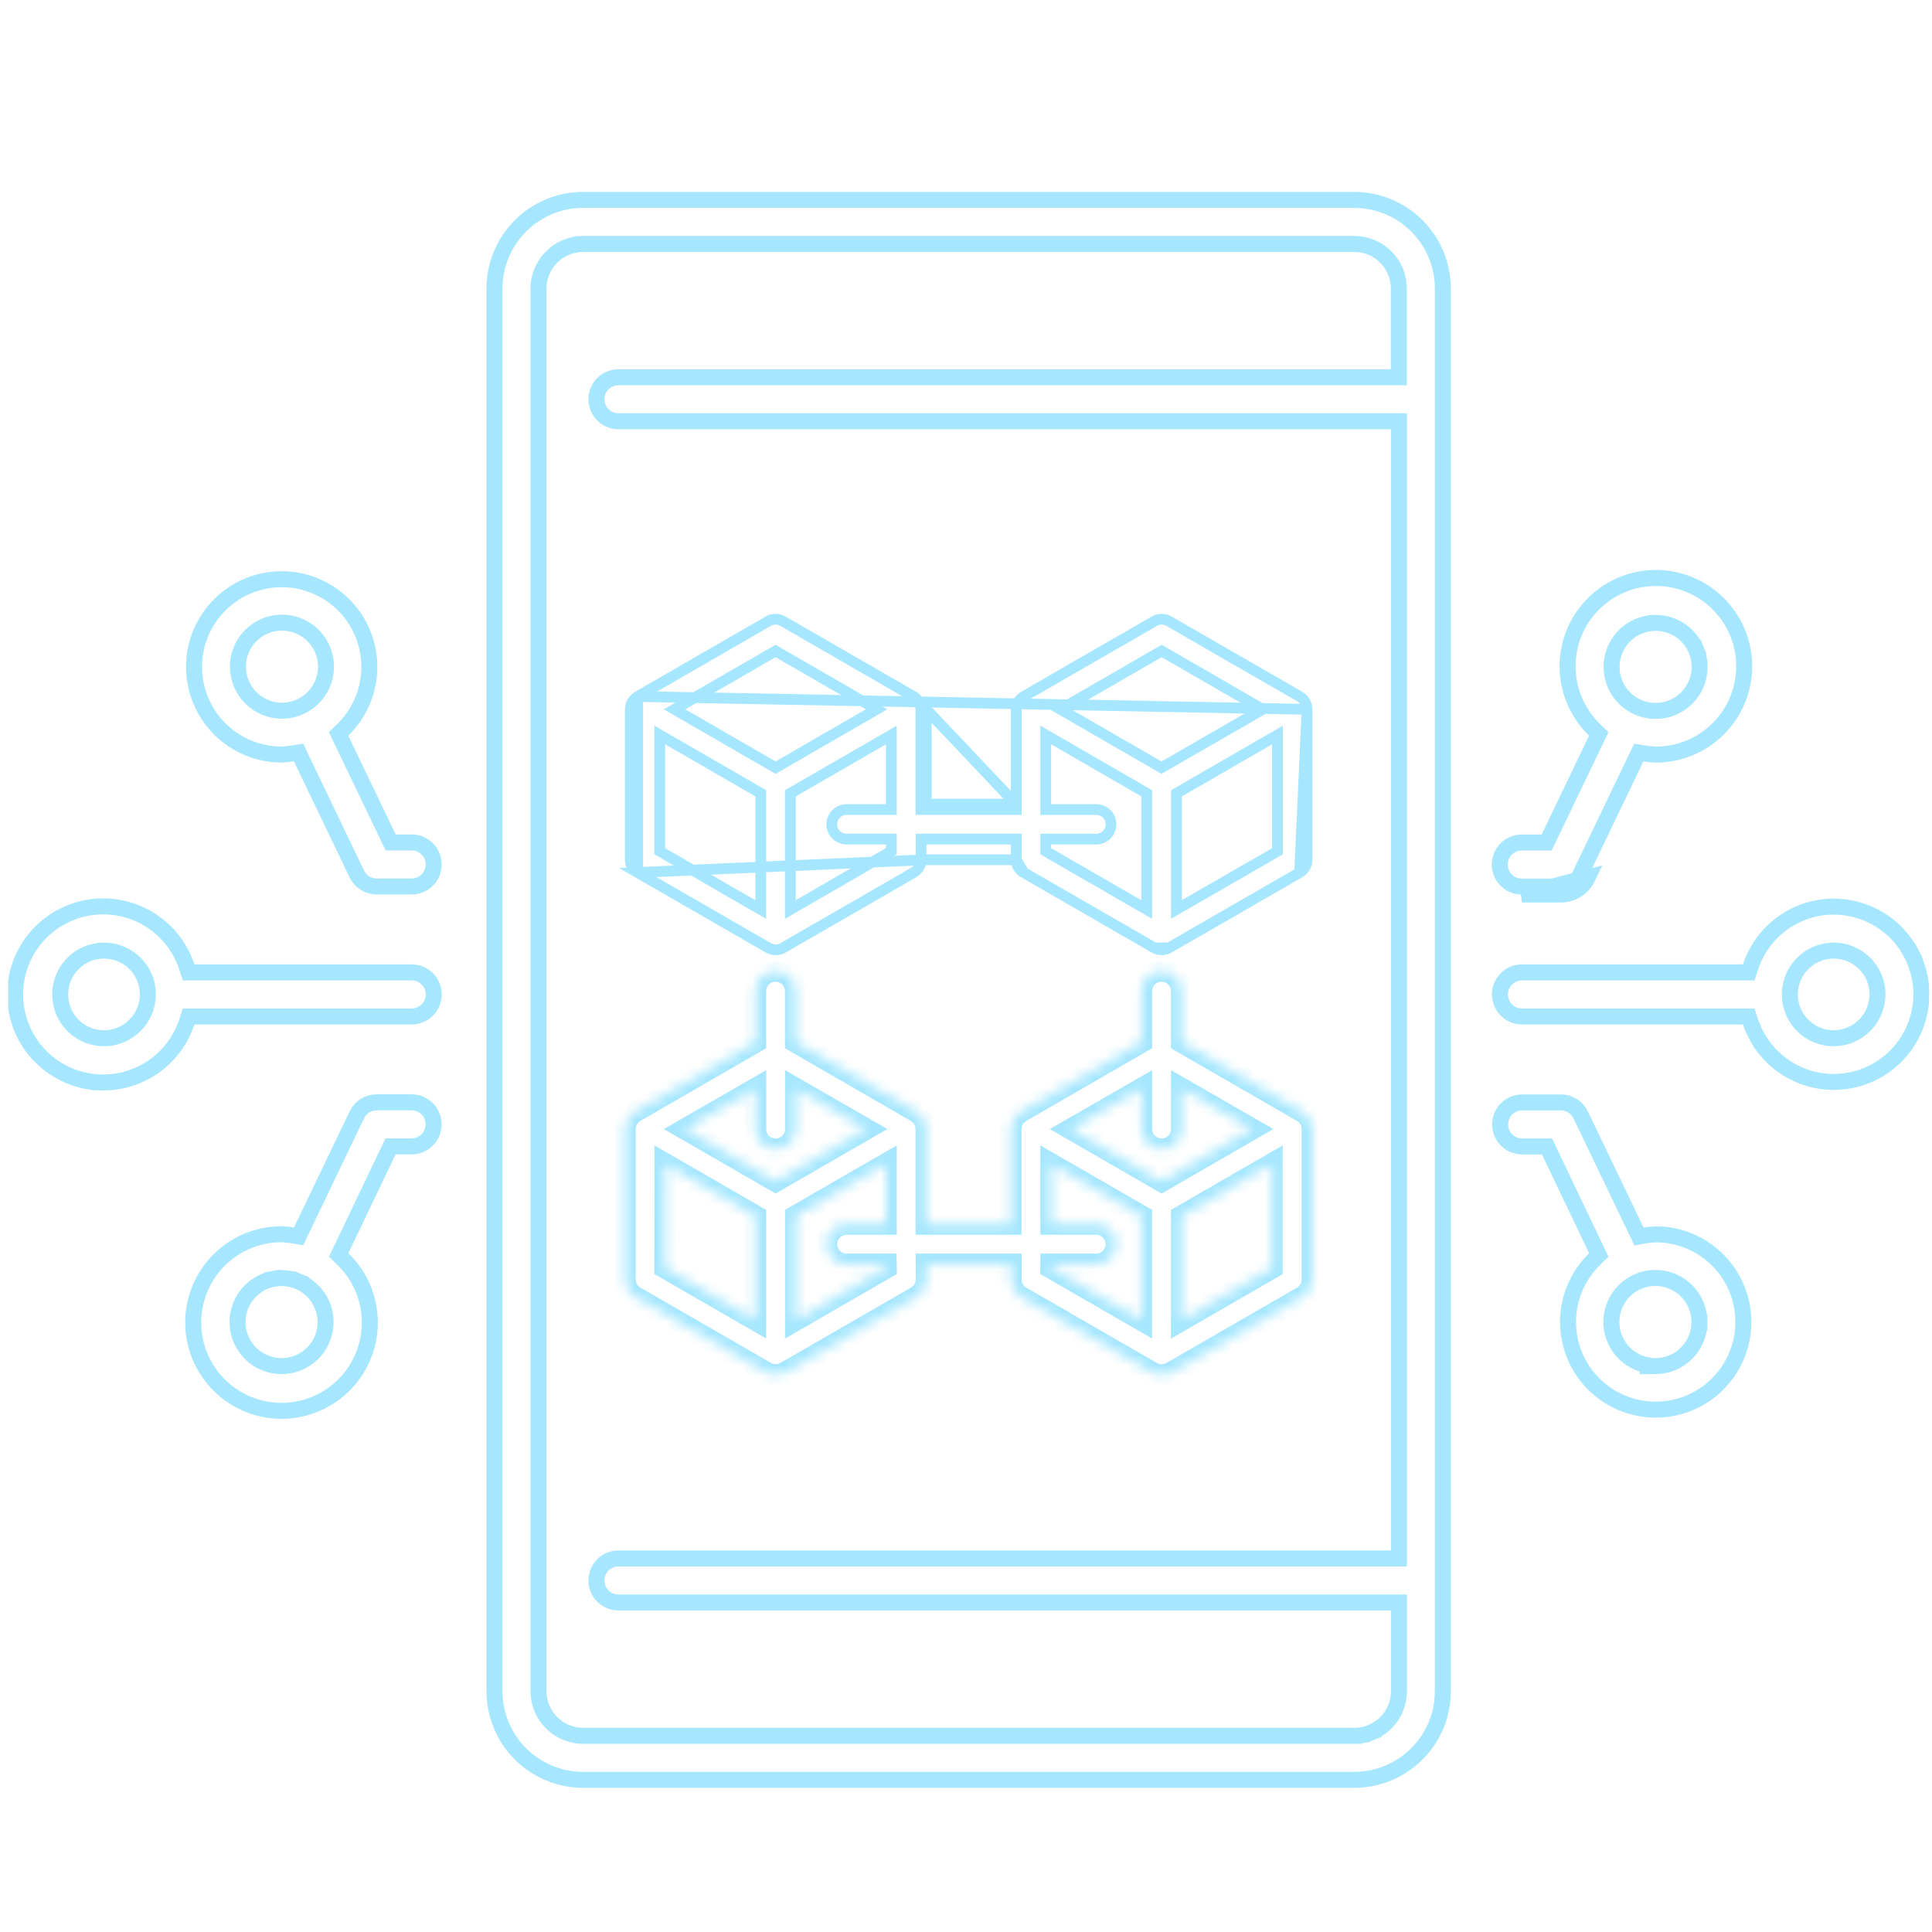 <svg width="181" height="181" viewBox="0 0 181 181" fill="none" xmlns="http://www.w3.org/2000/svg">
<g clip-path="url(#clip0_1_4993)">
<g filter="url(#filter0_d_1_4993)">
<path d="M142.583 80.635H142.491L142.483 80.637C141.967 80.616 141.477 80.402 141.11 80.035C140.723 79.648 140.506 79.124 140.506 78.577C140.506 78.03 140.723 77.505 141.11 77.118C141.497 76.731 142.021 76.514 142.568 76.514H144.425H144.896L145.101 76.089L149.548 66.826L149.783 66.338L149.392 65.961C148.008 64.628 147.131 62.854 146.912 60.944C146.693 59.035 147.147 57.108 148.194 55.496C149.241 53.885 150.817 52.688 152.65 52.111C154.484 51.535 156.461 51.615 158.242 52.338C160.023 53.061 161.497 54.381 162.41 56.073C163.323 57.764 163.619 59.721 163.247 61.607C162.874 63.492 161.856 65.189 160.368 66.406C158.884 67.621 157.024 68.281 155.106 68.275C154.764 68.261 154.422 68.227 154.083 68.172L153.531 68.084L153.288 68.588L148.068 79.463L148.068 79.465C147.9 79.816 147.637 80.112 147.308 80.319L147.675 80.901L147.308 80.319C146.98 80.526 146.599 80.636 146.21 80.635H146.21H142.583ZM142.583 81.385H146.21C146.74 81.386 147.26 81.236 147.708 80.954C148.157 80.671 148.516 80.267 148.745 79.788L142.583 81.385ZM158.918 58.486L158.292 58.744L158.918 58.486C158.606 57.731 158.078 57.085 157.399 56.631C156.72 56.177 155.921 55.934 155.105 55.934C154.015 55.934 152.969 56.366 152.196 57.134C151.423 57.903 150.986 58.946 150.98 60.036C150.975 60.853 151.213 61.653 151.664 62.334C152.114 63.016 152.757 63.548 153.51 63.864C154.263 64.179 155.094 64.264 155.895 64.108C156.697 63.951 157.434 63.56 158.013 62.984C158.592 62.408 158.988 61.673 159.149 60.872C159.31 60.072 159.229 59.241 158.918 58.486Z" stroke="#A6E7FF" stroke-width="1.5"/>
<path d="M159.211 121.458C159.216 120.641 158.979 119.84 158.528 119.158C158.077 118.476 157.433 117.943 156.679 117.627C155.924 117.311 155.093 117.227 154.29 117.385C153.487 117.543 152.75 117.936 152.171 118.514C151.592 119.092 151.199 119.829 151.04 120.631C150.881 121.434 150.964 122.265 151.279 123.02C151.594 123.775 152.126 124.419 152.808 124.871C153.279 125.182 153.805 125.393 154.355 125.492V125.572L155.109 125.568C156.197 125.562 157.238 125.127 158.006 124.357C158.774 123.587 159.207 122.546 159.211 121.458ZM159.211 121.458C159.211 121.458 159.211 121.457 159.211 121.457L158.461 121.455L159.211 121.46C159.211 121.459 159.211 121.459 159.211 121.458ZM155.12 113.22C157.019 113.221 158.859 113.88 160.326 115.085C161.799 116.295 162.806 117.979 163.173 119.85C163.541 121.72 163.246 123.66 162.339 125.337C161.433 127.014 159.972 128.323 158.206 129.041C156.44 129.758 154.479 129.839 152.66 129.269C150.841 128.699 149.277 127.515 148.236 125.918C147.195 124.322 146.741 122.412 146.953 120.518C147.165 118.624 148.03 116.862 149.398 115.536L149.785 115.16L149.553 114.674L145.136 105.415L144.932 104.988H144.459H142.603C142.056 104.988 141.531 104.771 141.144 104.384C140.757 103.997 140.54 103.473 140.54 102.926C140.54 102.379 140.757 101.854 141.144 101.467C141.531 101.081 142.056 100.863 142.603 100.863L146.229 100.863L146.23 100.863C146.618 100.863 146.999 100.973 147.328 101.18C147.656 101.387 147.92 101.683 148.087 102.034L148.088 102.035L153.304 112.91L153.548 113.419L154.104 113.325C154.441 113.269 154.78 113.233 155.12 113.22Z" stroke="#A6E7FF" stroke-width="1.5"/>
<path d="M163.288 88.684H163.831L164 88.168C164.538 86.529 165.579 85.101 166.974 84.087C168.369 83.073 170.048 82.524 171.772 82.519C173.285 82.515 174.77 82.929 176.062 83.716C177.355 84.502 178.405 85.631 179.097 86.977L179.764 86.634L179.097 86.977C179.788 88.322 180.095 89.833 179.982 91.342C179.87 92.851 179.343 94.299 178.459 95.527C177.575 96.755 176.369 97.716 174.975 98.302C173.58 98.888 172.05 99.078 170.554 98.85C169.059 98.621 167.655 97.985 166.498 97.009C165.342 96.034 164.477 94.758 163.999 93.322L163.829 92.809H163.288H142.584C142.037 92.809 141.512 92.591 141.126 92.204C140.739 91.818 140.521 91.293 140.521 90.746C140.521 90.199 140.739 89.674 141.126 89.288C141.512 88.901 142.037 88.684 142.584 88.684H163.288ZM171.766 94.852H171.77C172.86 94.852 173.906 94.421 174.679 93.652C175.452 92.884 175.889 91.84 175.895 90.75V90.746C175.895 89.935 175.655 89.142 175.205 88.467C174.755 87.792 174.115 87.266 173.366 86.955C172.617 86.643 171.792 86.561 170.996 86.717C170.2 86.874 169.469 87.263 168.894 87.835C168.318 88.406 167.925 89.136 167.764 89.931C167.603 90.726 167.681 91.551 167.989 92.302C168.296 93.052 168.819 93.695 169.491 94.149C170.163 94.603 170.955 94.848 171.766 94.852Z" stroke="#A6E7FF" stroke-width="1.5"/>
<path d="M38.573 76.51H38.694C39.196 76.541 39.67 76.753 40.028 77.111C40.415 77.498 40.632 78.022 40.632 78.569C40.632 79.116 40.415 79.641 40.028 80.028C39.641 80.414 39.117 80.632 38.569 80.632H35.288H35.287C34.899 80.632 34.518 80.522 34.189 80.315C33.861 80.108 33.597 79.812 33.43 79.461L33.429 79.46L28.209 68.585L27.967 68.08L27.415 68.169C27.076 68.223 26.735 68.257 26.392 68.272C24.491 68.272 22.648 67.612 21.179 66.406C19.706 65.196 18.699 63.511 18.332 61.64C17.965 59.77 18.261 57.83 19.167 56.153C20.074 54.476 21.536 53.167 23.302 52.45C25.069 51.733 27.03 51.653 28.849 52.223C30.668 52.793 32.231 53.979 33.272 55.576C34.313 57.173 34.765 59.083 34.552 60.977C34.339 62.872 33.474 64.633 32.104 65.959L31.716 66.335L31.95 66.823L36.397 76.085L36.601 76.51H37.073H38.573ZM22.986 57.749C22.533 58.427 22.291 59.225 22.291 60.04C22.291 61.134 22.725 62.184 23.499 62.957C24.273 63.731 25.322 64.165 26.416 64.165C27.232 64.165 28.029 63.923 28.707 63.47C29.386 63.017 29.915 62.373 30.227 61.619C30.539 60.865 30.621 60.036 30.462 59.236C30.302 58.435 29.909 57.7 29.333 57.124C28.756 56.547 28.021 56.154 27.221 55.995C26.42 55.836 25.591 55.917 24.837 56.229C24.083 56.542 23.439 57.07 22.986 57.749Z" stroke="#A6E7FF" stroke-width="1.5"/>
<path d="M35.291 100.855H35.292H38.562C39.109 100.855 39.633 101.073 40.02 101.46C40.407 101.846 40.624 102.371 40.624 102.918C40.624 103.465 40.407 103.99 40.02 104.376C39.633 104.763 39.109 104.98 38.562 104.98H37.062H36.589L36.385 105.407L31.96 114.666L31.727 115.154L32.116 115.529C33.5 116.863 34.376 118.637 34.593 120.547C34.811 122.457 34.357 124.382 33.309 125.994C32.262 127.605 30.686 128.801 28.852 129.377C27.018 129.953 25.041 129.872 23.26 129.148C21.48 128.425 20.007 127.104 19.094 125.413C18.181 123.721 17.886 121.765 18.259 119.879C18.632 117.994 19.649 116.297 21.137 115.08C22.622 113.866 24.482 113.206 26.399 113.212C26.74 113.226 27.08 113.261 27.416 113.318L27.973 113.411L28.217 112.902L33.433 102.027L33.434 102.026C33.601 101.675 33.864 101.379 34.193 101.172C34.522 100.965 34.902 100.855 35.291 100.855ZM27.97 117.638L27.681 118.33L27.97 117.638C27.216 117.322 26.384 117.238 25.582 117.396L25.727 118.132L25.582 117.396C24.779 117.554 24.042 117.946 23.463 118.525C22.884 119.103 22.49 119.84 22.332 120.642C22.173 121.445 22.256 122.276 22.571 123.031C22.886 123.786 23.418 124.43 24.1 124.882C24.782 125.334 25.583 125.572 26.401 125.568C27.486 125.562 28.526 125.128 29.293 124.361C30.061 123.594 30.496 122.556 30.503 121.47C30.509 120.652 30.271 119.851 29.82 119.169C29.369 118.486 28.725 117.953 27.97 117.638Z" stroke="#A6E7FF" stroke-width="1.5"/>
<path d="M17.502 88.168L17.672 88.684H18.214H38.573C39.12 88.684 39.645 88.901 40.032 89.288C40.418 89.674 40.636 90.199 40.636 90.746C40.636 91.293 40.418 91.818 40.032 92.204C39.645 92.591 39.12 92.809 38.573 92.809H18.214H17.672L17.502 93.324C16.889 95.188 15.632 96.772 13.956 97.792C12.281 98.813 10.297 99.203 8.36 98.892L8.241 99.633L8.36 98.892C6.422 98.582 4.659 97.591 3.387 96.098C2.114 94.605 1.415 92.708 1.415 90.746C1.415 88.784 2.114 86.887 3.387 85.394C4.659 83.901 6.422 82.91 8.36 82.6C10.297 82.29 12.281 82.68 13.956 83.7C15.632 84.72 16.889 86.305 17.502 88.168ZM9.751 94.852L9.756 94.852C10.841 94.845 11.88 94.41 12.646 93.643C13.414 92.875 13.847 91.836 13.853 90.75L13.853 90.75V90.746C13.853 89.934 13.612 89.14 13.161 88.464C12.709 87.789 12.068 87.263 11.317 86.952C10.566 86.641 9.741 86.56 8.944 86.719C8.147 86.878 7.416 87.269 6.842 87.844C6.268 88.419 5.877 89.151 5.719 89.948C5.561 90.745 5.643 91.57 5.954 92.321C6.266 93.071 6.793 93.712 7.469 94.163C8.145 94.613 8.939 94.853 9.751 94.852Z" stroke="#A6E7FF" stroke-width="1.5"/>
<path d="M126.869 160.204C127.419 160.205 127.964 160.098 128.472 159.888L128.186 159.195L128.472 159.888C128.981 159.679 129.443 159.371 129.832 158.983C130.222 158.594 130.531 158.133 130.742 157.625C130.953 157.118 131.062 156.573 131.063 156.023V156.022V148.462V147.712H130.313H57.938C57.391 147.712 56.866 147.495 56.48 147.108C56.093 146.721 55.876 146.197 55.876 145.65C55.876 145.103 56.093 144.578 56.48 144.191C56.866 143.805 57.391 143.587 57.938 143.587H130.313H131.063V142.837V37.8V37.05H130.313H57.938C57.391 37.05 56.866 36.833 56.48 36.446C56.093 36.059 55.876 35.534 55.876 34.987C55.876 34.44 56.093 33.916 56.48 33.529C56.866 33.142 57.391 32.925 57.938 32.925H130.302H131.052V32.175V24.615V24.614C131.051 23.506 130.61 22.443 129.826 21.659C129.042 20.876 127.98 20.435 126.871 20.434H126.87L54.63 20.434L54.63 20.434C53.521 20.435 52.459 20.876 51.675 21.659C50.891 22.443 50.45 23.506 50.449 24.614V24.615L50.449 156.022L50.449 156.023C50.45 157.132 50.891 158.194 51.675 158.978C52.459 159.762 53.521 160.202 54.63 160.204H54.63H126.869ZM126.869 160.204L126.87 159.454V160.204H126.869ZM48.759 18.744C50.317 17.186 52.428 16.311 54.631 16.309H126.87C129.073 16.311 131.184 17.186 132.742 18.744C134.299 20.301 135.175 22.413 135.177 24.616V156.022C135.175 158.224 134.299 160.336 132.742 161.894C131.184 163.451 129.072 164.327 126.87 164.329H54.631C52.428 164.327 50.317 163.451 48.759 161.894C47.202 160.336 46.326 158.224 46.324 156.022V24.615C46.326 22.413 47.202 20.301 48.759 18.744Z" stroke="#A6E7FF" stroke-width="1.5"/>
<path d="M59.744 62.836L59.743 62.836C59.532 62.957 59.358 63.132 59.236 63.342C59.114 63.553 59.051 63.791 59.051 64.034L59.051 64.035L59.051 78.126C59.051 78.369 59.115 78.608 59.237 78.818C59.358 79.028 59.533 79.203 59.743 79.325L59.744 62.836ZM59.744 62.836L71.966 55.781L71.967 55.78C72.177 55.658 72.416 55.594 72.659 55.594C72.901 55.594 73.14 55.658 73.35 55.78L73.352 55.782L85.584 62.836L85.584 62.836C85.795 62.957 85.969 63.132 86.091 63.342C86.213 63.553 86.276 63.791 86.276 64.034V64.035V72.916V73.42H86.78H94.706H95.21V72.916V64.035V64.034C95.21 63.791 95.274 63.553 95.395 63.342C95.517 63.132 95.692 62.957 95.903 62.836L95.903 62.836L108.138 55.782L108.139 55.78C108.349 55.658 108.588 55.594 108.831 55.594C109.073 55.594 109.312 55.658 109.522 55.78L109.524 55.782L121.758 62.836L121.759 62.836C121.969 62.957 122.144 63.132 122.266 63.342C122.387 63.553 122.451 63.791 122.451 64.034V64.035M59.744 62.836L122.451 64.035M86.289 78.126C86.289 78.126 86.289 78.126 86.289 78.126C86.289 78.369 86.225 78.608 86.103 78.818C85.981 79.028 85.807 79.203 85.596 79.325C85.596 79.325 85.596 79.325 85.596 79.325L73.365 86.379C73.365 86.379 73.365 86.379 73.365 86.379C73.153 86.5 72.914 86.564 72.671 86.564C72.428 86.564 72.189 86.5 71.978 86.379C71.978 86.379 71.977 86.379 71.977 86.379L59.744 79.325L86.793 78.126L86.289 78.126ZM86.289 78.126L86.289 76.695V76.191H86.793H94.706H95.21V76.695V78.126M86.289 78.126H95.21M95.21 78.126C95.21 78.369 95.275 78.608 95.396 78.818C95.518 79.028 95.692 79.203 95.903 79.325M95.21 78.126L95.903 79.325M95.903 79.325L95.903 79.325M95.903 79.325L95.903 79.325M95.903 79.325L108.137 86.379L95.903 79.325ZM122.451 64.035V78.126C122.451 78.369 122.387 78.608 122.265 78.818C122.143 79.028 121.969 79.203 121.758 79.325L122.451 64.035ZM86.78 72.412V64.035L94.706 72.412V72.916H94.203H87.284H86.78V72.412ZM110.216 81.915V82.788L110.972 82.352L119.427 77.477L119.68 77.331V77.04V67.312V66.44L118.924 66.876L110.468 71.759L110.216 71.904V72.195V81.915ZM109.083 58.715L108.831 58.57L108.579 58.715L100.111 63.603L99.355 64.04L100.111 64.476L108.566 69.356L108.818 69.502L109.07 69.356L117.538 64.471L118.294 64.035L117.538 63.598L109.083 58.715ZM98.725 66.871L97.969 66.434V67.308V72.921V73.425H98.473H102.701C103.068 73.425 103.421 73.571 103.681 73.831C103.94 74.091 104.086 74.443 104.086 74.811C104.086 75.178 103.94 75.53 103.681 75.79C103.421 76.05 103.068 76.196 102.701 76.196H98.473H97.969V76.7V77.04V77.331L98.221 77.477L106.677 82.357L107.432 82.793V81.92V72.195V71.904L107.181 71.759L98.725 66.871ZM62.566 66.871L61.81 66.434V67.308V77.035V77.326L62.061 77.472L70.517 82.357L71.273 82.793V81.92V72.195V71.904L71.021 71.759L62.566 66.871ZM79.31 76.191H79.192C78.868 76.163 78.562 76.022 78.33 75.79C78.07 75.53 77.924 75.178 77.924 74.811C77.924 74.443 78.07 74.091 78.33 73.831C78.59 73.571 78.942 73.425 79.31 73.425H83.001H83.505V72.921V67.312V66.439L82.749 66.876L74.296 71.759L74.044 71.904V72.195V81.915V82.788L74.8 82.352L83.253 77.472L83.505 77.326V77.035V76.695V76.191H83.001H79.31ZM81.364 64.471L82.118 64.034L81.363 63.598L72.91 58.716L72.659 58.57L72.406 58.715L63.951 63.598L63.196 64.034L63.951 64.471L72.406 69.356L72.659 69.502L72.911 69.356L81.364 64.471ZM108.831 86.564C108.587 86.564 108.349 86.5 108.138 86.379H109.524C109.313 86.5 109.074 86.564 108.831 86.564ZM121.758 79.325L109.525 86.379L121.758 79.325Z" stroke="#A6E7FF" stroke-width="1.008"/>
<mask id="path-9-inside-1_1_4993" fill="white">
<path d="M110.708 95.206V90.436C110.708 89.935 110.509 89.455 110.154 89.1C109.8 88.746 109.319 88.547 108.818 88.547C108.317 88.547 107.836 88.746 107.482 89.1C107.128 89.455 106.928 89.935 106.928 90.436V95.206L95.639 101.724C95.352 101.889 95.113 102.128 94.947 102.415C94.781 102.702 94.694 103.027 94.694 103.359V112.255H86.78V103.359C86.78 103.027 86.692 102.702 86.527 102.415C86.361 102.128 86.122 101.889 85.835 101.724L74.548 95.206V90.436C74.548 89.935 74.349 89.455 73.995 89.1C73.64 88.746 73.16 88.547 72.659 88.547C72.157 88.547 71.677 88.746 71.322 89.1C70.968 89.455 70.769 89.935 70.769 90.436V95.206L59.492 101.724C59.205 101.889 58.966 102.128 58.8 102.415C58.635 102.702 58.547 103.027 58.547 103.359V117.448C58.547 117.78 58.634 118.106 58.8 118.393C58.966 118.681 59.204 118.919 59.492 119.085L71.726 126.14C72.013 126.307 72.339 126.394 72.671 126.394C73.003 126.394 73.329 126.307 73.616 126.14L85.848 119.085C86.135 118.919 86.374 118.681 86.54 118.393C86.705 118.106 86.793 117.78 86.793 117.448V116.034H94.706V117.455C94.707 117.787 94.794 118.113 94.96 118.401C95.126 118.688 95.364 118.927 95.651 119.093L107.886 126.148C108.173 126.314 108.499 126.402 108.831 126.402C109.162 126.402 109.488 126.314 109.775 126.148L122.01 119.093C122.297 118.927 122.536 118.688 122.702 118.401C122.867 118.113 122.955 117.787 122.955 117.455V103.359C122.955 103.027 122.867 102.702 122.701 102.415C122.536 102.128 122.297 101.889 122.01 101.724L110.708 95.206ZM72.663 105.249C73.165 105.249 73.645 105.049 74 104.695C74.354 104.341 74.553 103.86 74.553 103.359V99.58L81.116 103.359L80.474 103.729L72.663 108.239L64.853 103.729L64.211 103.359L70.776 99.58V103.359C70.776 103.859 70.975 104.338 71.327 104.692C71.68 105.047 72.159 105.247 72.659 105.249H72.663ZM62.319 106.632L62.961 107.002L70.771 111.512V121.24L62.313 116.359L62.319 106.632ZM83.006 116.359L74.553 121.24V111.512L82.364 107.002L83.006 106.632V112.255H79.31C78.809 112.255 78.328 112.454 77.974 112.809C77.619 113.163 77.42 113.644 77.42 114.145C77.42 114.646 77.619 115.127 77.974 115.481C78.328 115.835 78.809 116.034 79.31 116.034H83.001L83.006 116.359ZM108.823 105.249C109.324 105.249 109.805 105.049 110.159 104.695C110.514 104.341 110.713 103.86 110.713 103.359V99.58L117.278 103.359L115.532 104.367L108.823 108.239L101.013 103.729L100.37 103.359L106.936 99.58V103.359C106.936 103.859 107.134 104.338 107.487 104.692C107.84 105.047 108.318 105.247 108.818 105.249H108.823ZM98.473 116.034H102.701C103.202 116.034 103.683 115.835 104.037 115.481C104.391 115.127 104.59 114.646 104.59 114.145C104.59 113.644 104.391 113.163 104.037 112.809C103.683 112.454 103.202 112.255 102.701 112.255H98.473V106.632L99.115 107.002L106.926 111.512V121.24L98.471 116.359L98.473 116.034ZM119.163 116.367L110.708 121.247V111.512L117.417 107.639L119.163 106.632V116.367Z"/>
</mask>
<path d="M110.708 95.206V90.436C110.708 89.935 110.509 89.455 110.154 89.1C109.8 88.746 109.319 88.547 108.818 88.547C108.317 88.547 107.836 88.746 107.482 89.1C107.128 89.455 106.928 89.935 106.928 90.436V95.206L95.639 101.724C95.352 101.889 95.113 102.128 94.947 102.415C94.781 102.702 94.694 103.027 94.694 103.359V112.255H86.78V103.359C86.78 103.027 86.692 102.702 86.527 102.415C86.361 102.128 86.122 101.889 85.835 101.724L74.548 95.206V90.436C74.548 89.935 74.349 89.455 73.995 89.1C73.64 88.746 73.16 88.547 72.659 88.547C72.157 88.547 71.677 88.746 71.322 89.1C70.968 89.455 70.769 89.935 70.769 90.436V95.206L59.492 101.724C59.205 101.889 58.966 102.128 58.8 102.415C58.635 102.702 58.547 103.027 58.547 103.359V117.448C58.547 117.78 58.634 118.106 58.8 118.393C58.966 118.681 59.204 118.919 59.492 119.085L71.726 126.14C72.013 126.307 72.339 126.394 72.671 126.394C73.003 126.394 73.329 126.307 73.616 126.14L85.848 119.085C86.135 118.919 86.374 118.681 86.54 118.393C86.705 118.106 86.793 117.78 86.793 117.448V116.034H94.706V117.455C94.707 117.787 94.794 118.113 94.96 118.401C95.126 118.688 95.364 118.927 95.651 119.093L107.886 126.148C108.173 126.314 108.499 126.402 108.831 126.402C109.162 126.402 109.488 126.314 109.775 126.148L122.01 119.093C122.297 118.927 122.536 118.688 122.702 118.401C122.867 118.113 122.955 117.787 122.955 117.455V103.359C122.955 103.027 122.867 102.702 122.701 102.415C122.536 102.128 122.297 101.889 122.01 101.724L110.708 95.206ZM72.663 105.249C73.165 105.249 73.645 105.049 74 104.695C74.354 104.341 74.553 103.86 74.553 103.359V99.58L81.116 103.359L80.474 103.729L72.663 108.239L64.853 103.729L64.211 103.359L70.776 99.58V103.359C70.776 103.859 70.975 104.338 71.327 104.692C71.68 105.047 72.159 105.247 72.659 105.249H72.663ZM62.319 106.632L62.961 107.002L70.771 111.512V121.24L62.313 116.359L62.319 106.632ZM83.006 116.359L74.553 121.24V111.512L82.364 107.002L83.006 106.632V112.255H79.31C78.809 112.255 78.328 112.454 77.974 112.809C77.619 113.163 77.42 113.644 77.42 114.145C77.42 114.646 77.619 115.127 77.974 115.481C78.328 115.835 78.809 116.034 79.31 116.034H83.001L83.006 116.359ZM108.823 105.249C109.324 105.249 109.805 105.049 110.159 104.695C110.514 104.341 110.713 103.86 110.713 103.359V99.58L117.278 103.359L115.532 104.367L108.823 108.239L101.013 103.729L100.37 103.359L106.936 99.58V103.359C106.936 103.859 107.134 104.338 107.487 104.692C107.84 105.047 108.318 105.247 108.818 105.249H108.823ZM98.473 116.034H102.701C103.202 116.034 103.683 115.835 104.037 115.481C104.391 115.127 104.59 114.646 104.59 114.145C104.59 113.644 104.391 113.163 104.037 112.809C103.683 112.454 103.202 112.255 102.701 112.255H98.473V106.632L99.115 107.002L106.926 111.512V121.24L98.471 116.359L98.473 116.034ZM119.163 116.367L110.708 121.247V111.512L117.417 107.639L119.163 106.632V116.367Z" stroke="#A6E7FF" stroke-width="2.016" mask="url(#path-9-inside-1_1_4993)"/>
</g>
</g>
<defs>
<filter id="filter0_d_1_4993" x="-11.423" y="5.888" width="204.266" height="173.696" filterUnits="userSpaceOnUse" color-interpolation-filters="sRGB">
<feFlood flood-opacity="0" result="BackgroundImageFix"/>
<feColorMatrix in="SourceAlpha" type="matrix" values="0 0 0 0 0 0 0 0 0 0 0 0 0 0 0 0 0 0 127 0" result="hardAlpha"/>
<feOffset dy="2.418"/>
<feGaussianBlur stdDeviation="6.044"/>
<feComposite in2="hardAlpha" operator="out"/>
<feColorMatrix type="matrix" values="0 0 0 0 0.459 0 0 0 0 0.796 0 0 0 0 0.855 0 0 0 0.4 0"/>
<feBlend mode="normal" in2="BackgroundImageFix" result="effect1_dropShadow_1_4993"/>
<feBlend mode="normal" in="SourceGraphic" in2="effect1_dropShadow_1_4993" result="shape"/>
</filter>
<clipPath id="clip0_1_4993">
<rect width="180" height="180" fill="white" transform="translate(0.751 0.318)"/>
</clipPath>
</defs>
</svg>

